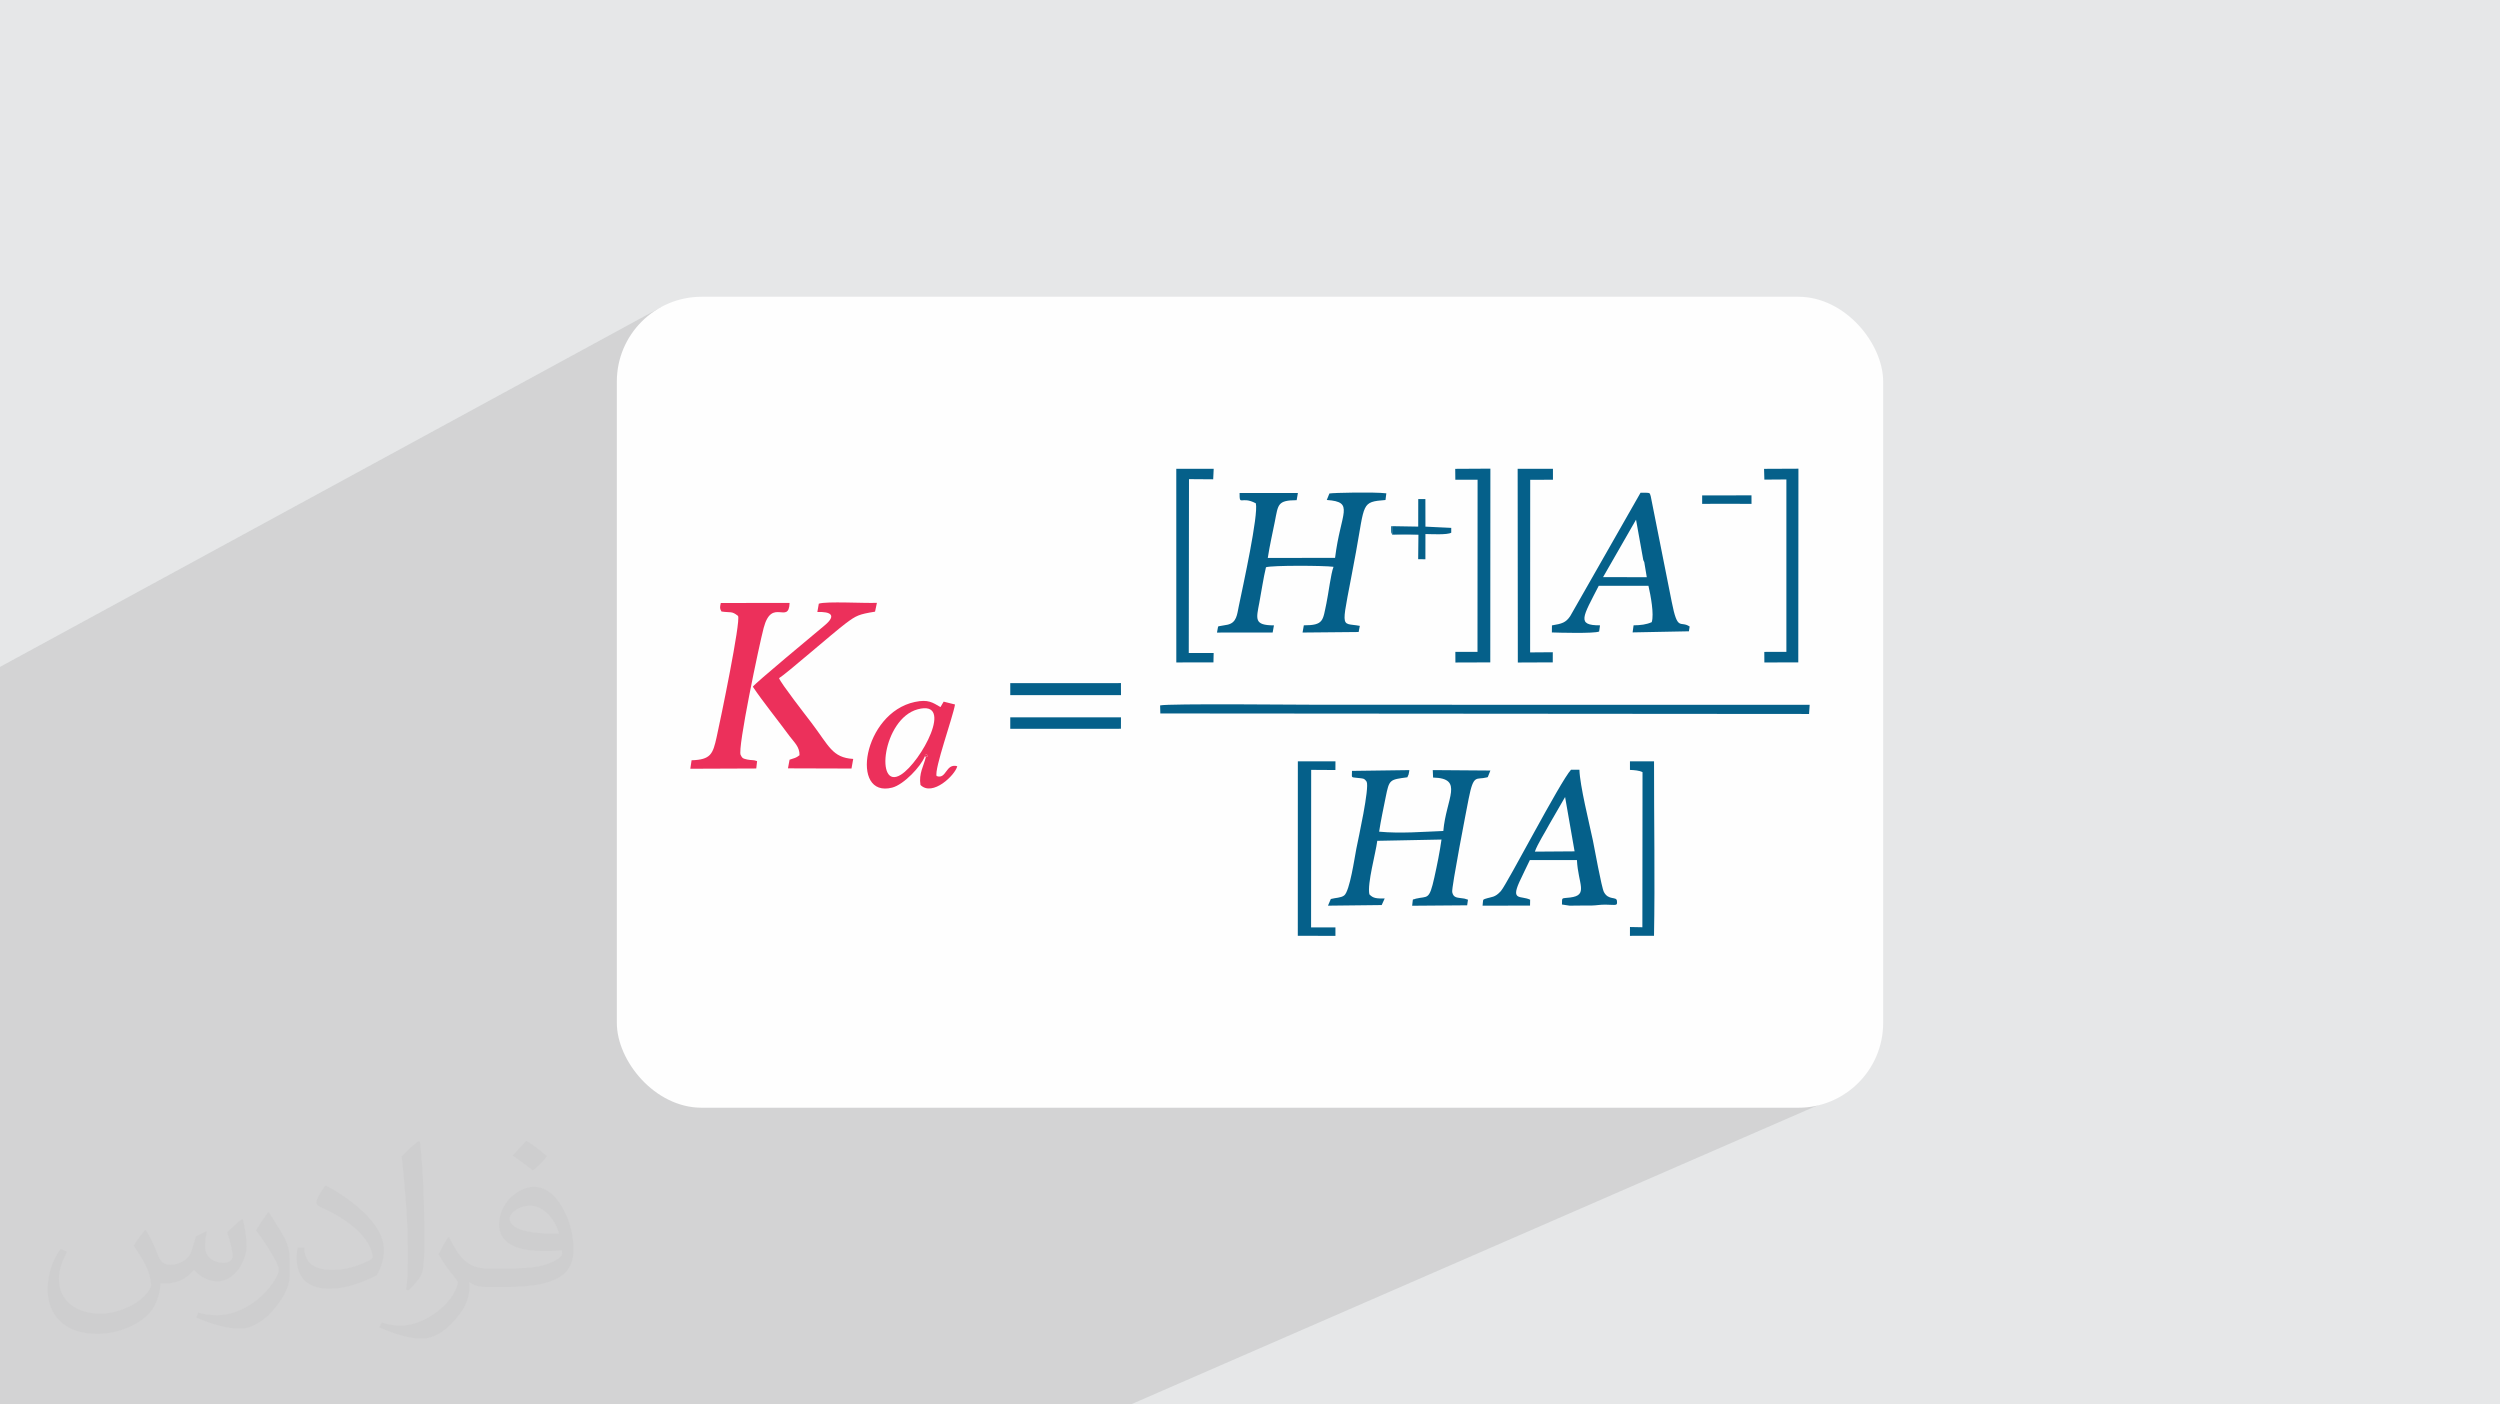 <?xml version="1.0" encoding="UTF-8"?>
<!DOCTYPE svg PUBLIC "-//W3C//DTD SVG 1.0//EN" "http://www.w3.org/TR/2001/REC-SVG-20010904/DTD/svg10.dtd">
<!-- Creator: CorelDRAW -->
<svg xmlns="http://www.w3.org/2000/svg" xml:space="preserve" width="94.192mm" height="52.917mm" version="1.0" style="shape-rendering:geometricPrecision; text-rendering:geometricPrecision; image-rendering:optimizeQuality; fill-rule:evenodd; clip-rule:evenodd"
viewBox="0 0 9404.92 5283.66"
 xmlns:xlink="http://www.w3.org/1999/xlink"
 xmlns:xodm="http://www.corel.com/coreldraw/odm/2003">
 <defs>
  <style type="text/css">
   <![CDATA[
    .fil3 {fill:#FEFEFE}
    .fil4 {fill:#05608A}
    .fil5 {fill:#EC305B}
    .fil2 {fill:#373435;fill-opacity:0.031}
    .fil1 {fill:#2B2A29;fill-opacity:0.102}
    .fil0 {fill:#E6E7E8}
   ]]>
  </style>
 </defs>
 <g id="Layer_x0020_1">
  <polygon class="fil0" points="-0,0 9404.92,0 9404.92,5283.66 -0,5283.66 "/>
  <polygon class="fil1" points="5938.6,2942.31 6944.28,4111.99 4253.57,5283.66 -0,5283.66 -0,2508.81 2487.98,1154.97 "/>
  <path class="fil2" d="M548.54 4627.69c17.95,27.21 29.6,53.36 40.96,82.43 8.45,16.91 12.93,48.09 52.57,48.09 11.61,0 28.28,-3.42 43.06,-11.61 16.63,-8.73 29.32,-21.94 35.94,-42l15.85 -53.36 38.57 -19.02 2.64 2.64c-5.27,20.09 -6.59,39.36 -6.59,54.43 0,44.63 38.57,61.56 69.22,61.56 17.95,0 34.09,-8.73 34.09,-25.11 0,-21.13 -8.98,-57.06 -20.62,-89.29 17.95,-17.95 35.94,-35.94 56.53,-50.47l3.17 1.6c8.98,38.04 14,75.56 14,100.66 0,24.57 -10.83,51.79 -19.81,69.49 -18.49,34.87 -51.25,62.62 -90.87,62.62 -30.1,0 -63.65,-15.07 -86.66,-43.06l-1.32 0c-21.66,26.96 -55.22,51.25 -108.86,51.25l-16.63 0c-2.64,35.41 -10.29,60.49 -21.94,82.95 -31.95,62.34 -126.81,106.47 -216.1,106.47 -124.17,0 -186.51,-71.59 -186.51,-166.96 0,-58.91 19.27,-113.6 48.88,-152.42l24.29 10.04c-18.49,35.41 -30.91,68.68 -30.91,101.45 0,89.29 72.66,131.83 156.4,131.83 77.68,0 173.83,-49.41 191.28,-106.72 -6.59,-62.62 -30.1,-91.93 -66.04,-148.99 10.83,-19.02 24.83,-38.04 42.28,-58.38l3.17 0 0 0 0 0 -0.02 -0.09zm1432.13 -336.04c26.15,16.39 51.79,35.66 76.87,57.85 -14,19.81 -31.45,37.79 -53.11,53.64 -25.11,-20.34 -50.19,-37.79 -75.84,-56.27 17.42,-19.55 34.62,-38.29 52.04,-55.22l0 0 0 0 0 0 0 0 0 0 0.03 0zm13.47 244.11c-42.28,0 -76.87,27.75 -76.87,48.34 0,44.13 84.53,57.85 185.72,57.31 -12.68,-51.79 -57.06,-105.68 -108.86,-105.68l0.01 0.03zm-94.86 236.19c54.96,0 103.04,-1.6 139.74,-10.83 40.96,-10.29 75.56,-30.91 75.56,-45.17 0,-3.7 0,-8.19 -1.32,-11.89 -22.98,2.11 -49.41,2.11 -72.38,2.11 -74.49,0 -131.55,-16.91 -154.02,-58.66 -5.55,-11.61 -9.51,-24.57 -9.51,-39.36 0,-40.43 17.42,-79.79 48.09,-107 25.61,-22.45 53.89,-36.44 82.67,-36.44 52.04,0 93.51,41.75 122.57,107.54 15.85,35.94 26.68,77.4 26.68,129.72 0,34.87 -9.51,64.19 -31.17,85.85 -40.43,39.11 -114.92,53.89 -229.04,53.89l-51.79 0 0 0 -13.47 0c-28.28,0 -48.62,-5.02 -64.72,-17.42l-2.64 0c0.79,6.59 1.32,12.93 1.32,19.02 0,25.61 -8.45,58.38 -25.61,84.53 -50.72,75.3 -105.68,108.04 -153.24,108.04 -48.09,0 -107,-18.49 -160.11,-42.54l9.51 -18.49c17.17,7.13 40.96,11.89 73.7,11.89 85.85,0 198.66,-82.43 212.66,-163 -3.17,-6.59 -8.98,-15.32 -17.17,-24.57 -25.11,-29.85 -40.96,-54.68 -55.75,-80.83 12.68,-25.11 24.29,-45.17 35.13,-63.4l4.49 -0.53c36.72,74.77 69.99,117.55 144.23,117.55l11.61 0 0 0 53.89 0 0 0 0 0 0 0 0 0 0 0 0.09 0.01zm-371.98 79c6.34,-34.34 6.87,-72.91 6.87,-108.86l0 -53.36c0,-99.6 -12.68,-244.36 -22.98,-338.68 17.95,-19.27 43.06,-42 62.87,-57.31l5.81 1.6c13.47,118.62 16.63,256 16.63,383.06 0,33.3 -1.32,65.79 -4.49,89.55 -1.85,30.1 -19.27,52.83 -56.53,87.7l-8.19 -3.7zm-382.8 -157.19c1.85,46.77 24.83,83.49 105.15,83.49 49.93,0 92.19,-12.93 138.96,-35.13 8.45,-3.7 12.93,-8.73 12.93,-12.93 0,-29.32 -22.45,-68.15 -60.23,-103.55 -36.72,-33.3 -85.34,-62.62 -130.76,-82.18 -15.6,-6.59 -20.62,-13.47 -20.62,-20.09 0,-13.47 17.95,-41.75 32.77,-62.09l5.02 -0.53c52.04,27.21 110.17,67.64 153.24,112.53 39.11,41.47 63.4,83.49 63.4,129.19 0,33.81 -10.29,65.51 -26.96,95.11 -57.06,28.79 -117.83,50.72 -178.06,50.72 -73.17,0 -123.1,-34.34 -123.1,-114.92 0,-8.73 0,-22.19 3.17,-39.64l25.11 0 0 0 0 0 0 0 0 0 0 0 -0.02 0zm-132.37 -132.9l45.45 73.45c16.63,27.21 32.23,56.81 32.23,103.55l0 59.7c0,48.34 -30.91,100.13 -80.83,151.38 -39.11,34.62 -73.7,49.41 -105.68,49.41 -47.55,0 -101.98,-14.79 -164.85,-41.75l7.13 -18.49c19.81,5.27 42.79,9.77 71.06,9.77 90.36,-0.53 182.8,-66.57 225.08,-147.15 5.02,-9.26 6.87,-17.95 6.87,-24.04 0,-9.26 -5.02,-19.55 -8.98,-28.79 -22.98,-43.31 -48.62,-82.95 -76.87,-119.68 14.79,-23.25 29.6,-45.7 45.7,-67.9l3.7 0.53 0 0 0 0 0 0 0 0 0 0 -0.02 0.01z"/>
  <rect class="fil3" x="2320.52" y="1116.42" width="4763.88" height="3050.81" rx="319.01" ry="319.01"/>
  <g id="_1491199375584">
   <path class="fil4" d="M4724.4 1893.49c10.54,43.43 -48.64,312.15 -63.99,386.41 -6.69,32.35 -8.07,62.7 -42.65,70.26l-31.74 5.58c-0.91,0.26 -2.49,0.7 -3.61,1.31l-4.15 22.64 209.42 -0.22 4.87 -26.86c-75.76,-0.17 -66.66,-23.66 -54.92,-86.05 8.05,-42.74 15.12,-91.75 24.92,-132.58 21.52,-7.55 220.49,-6.59 254.09,-1.66 -10.26,26.36 -19.19,102.46 -26.76,137.63 -13.78,63.96 -9.2,82.58 -84.97,82.5l-4.75 27.13 210.98 -1.98 4.45 -23.13c-78.07,-14.64 -70.11,27.71 -14.61,-276.87 33.87,-185.88 19.55,-189.25 111.17,-196.62l3.17 -25.1c-45.21,-5.62 -203,-2.1 -214.19,0.6l-9.85 24.43c107.1,7.49 52.2,46.1 31.17,217.79l-253.11 0.22c6.69,-44.54 17.92,-93.17 26.46,-136.35 12.88,-65.14 9.7,-80.32 82.15,-80.93l4.67 -27.02 -219.39 -0.03c-0.2,51.85 5.12,9.25 61.16,38.9z"/>
   <path class="fil4" d="M5297.39 2917.13c7.44,-21 -3.69,14.29 2.29,-6.91 1.12,-3.95 1.55,-8.4 2.27,-13.11l-215.78 2.94c-0.09,28.24 -5.74,23.02 22.86,26.62 17.91,2.27 22.63,-0.03 32.26,14.13 11.13,23.09 -30.95,212.33 -38.79,252.05 -6.68,33.88 -24.62,159.66 -45.78,175.83 -12.29,9.39 -32.03,8.38 -50.19,13.32l-10.75 25.11 202.12 -2.31 11.24 -24.72c-28.75,-0.08 -42.8,0.46 -57.54,-15.59 -8.93,-39.07 24.04,-155.54 29.65,-201.36l241.62 -4.81c-6.69,47.93 -16.51,95.66 -26.82,142.32 -19.54,88.44 -25.16,69.34 -69.39,80.08l-7.61 2.48c-0.7,-1.13 -2.57,0.79 -3.94,1.4l-2.66 22.78 206.96 -1.64 3.06 -21.11 -11.38 -3.57c-12.89,-2.92 5.48,0.84 -8.21,-1.43 -19.53,-3.25 -35.19,-0.8 -39.69,-23.52 -3.24,-16.28 54.61,-314.58 61.96,-351.76 18.74,-94.8 27.88,-69.18 68.33,-79.8 1.15,-0.3 2.52,-0.77 3.52,-1.1l9.78 -24.75 -216.74 -1.63 1.16 28.05c117.76,2.93 49.02,78.05 38.52,200.97 -75.36,2.92 -160.63,10.18 -241.49,2.63 5.88,-39.46 16.29,-88.54 24.49,-129.12 13.67,-67.61 14.31,-66.4 81.73,-75.49l2.99 -6.97z"/>
   <path class="fil4" d="M4365.14 2684.01l2440.52 1.92 2.29 -34.62 -1834.94 -0.01c-77.28,-0.01 -577.73,-5.18 -608.7,2.47l0.84 30.24z"/>
   <path class="fil4" d="M6181.96 2106.72l3.7 7.87 9.49 56.77 -164.48 -0.2 124.03 -216.16 27.26 151.72zm-343.6 245.95l-0.25 26.53c21.62,0.88 159.63,4.76 177.8,-3.47l3.3 -23.27c-90.08,0.55 -64.13,-32.34 -4.75,-148.81l186.95 0.17c8.38,36.22 21.79,107.23 12.33,136.69 -19.66,8.89 -41.97,11.74 -68.29,11.93l-3.61 26.58 211.72 -4.11 2.92 -17.91c-35.57,-24.06 -45.06,21.74 -67.61,-93.49l-78.81 -396.48c-5.32,-14.32 1.82,-13.29 -38.4,-13.4l-264.62 464.31c-16.52,24.37 -30.94,28.52 -68.67,34.75z"/>
   <path class="fil5" d="M3080.32 2271.05l-5.5 31.37c50.21,-2.04 73.19,11.91 28.28,49.58 -46.35,38.87 -262.34,217.98 -270.93,231.39 35.4,53.26 96.26,128.73 138.88,186.85 15.1,20.59 37.84,39.29 36.69,70.91 -15.05,11.58 -17.79,9.88 -37.4,16.83l-6.06 32.52 239.03 0.73 6.44 -36.16c-78.9,-4.71 -91.1,-48.94 -156.63,-135.36 -19.03,-25.09 -116.81,-150.58 -122.32,-168.54 24.48,-14.02 203.66,-170.7 251.1,-206.24 40.27,-30.17 49.66,-33.98 109.99,-43.9l7.04 -33.2c-46.13,2.18 -190.34,-6.58 -218.6,3.21z"/>
   <path class="fil5" d="M2714.15 2300.43c34.52,5.39 38.48,-2.99 62.33,16.92 10.92,18.92 -66.01,390.59 -80.6,455.99 -14.05,62.99 -21.73,84.68 -94.19,86.78l-4.71 31.89 248.07 -0.97 3.09 -27.73c-14.57,-5.65 -20.12,-2.43 -36.83,-5.93 -18.1,-3.78 -19.13,-6.16 -24.95,-17.18 -12.83,-22.5 69.64,-414.01 86.58,-478.18 30.54,-115.69 94.43,-10.55 97.54,-93.81l-258.87 0.22c-4.08,18.06 -3.69,21.13 2.55,31.99z"/>
   <path class="fil4" d="M5774.09 3203.84c9.96,-28.7 39.88,-75.06 55.01,-103.83l58.74 -101.7 35.71 204.45 -149.45 1.08zm-17.78 180.8c-34.26,-16.44 -73.25,5.56 -40.33,-67.05 12.68,-27.97 26.58,-54.97 39.35,-82.16l177.03 0.08c4.5,90.88 44.46,132.31 -25.7,140.93 -34.71,4.26 -29.59,-2.13 -30.61,26.3l29.27 4.46c8.84,0.06 18.39,-0.39 27.36,-0.46 18.06,-0.14 36.49,0.25 54.48,-0.13 20.38,-0.42 32.46,-3.79 54.12,-3.3 41.02,0.91 43.35,4.98 41.57,-14.15 -1.68,-17.9 -31.76,-0.67 -48.95,-33.35 -9.14,-17.38 -35.89,-167.22 -41.47,-193.85 -13.59,-64.88 -49.04,-206.69 -50.73,-266.16l-31.64 -0.02c-39.66,42.35 -240.24,429.76 -263.6,456.05 -22.95,25.8 -33.8,20.96 -60.5,29.99 -8.64,2.93 -6.06,3.82 -8.6,25.32l178.54 -0.36 0.42 -22.16z"/>
   <path class="fil5" d="M3452.42 2668.35c139.56,-37.76 13.09,198.22 -63.18,246.06 -98.27,61.64 -69.6,-210.12 63.18,-246.06zm26.42 177.74c5.87,-8.02 -7.65,-2.51 8.47,-8.38 4.11,18.31 2.26,3.82 -3.94,8.99 -7.82,33.41 -27.61,63.41 -20.61,106.22 45.37,45.54 131.08,-37.63 138.44,-70.48 -44.14,-12 -39.84,50.78 -77.68,37.03 -9.69,-25.36 61.25,-221.2 69.22,-269.21l-42.74 -10.68 -11.97 20.44c-29.78,-17.12 -45.65,-30.1 -96.61,-19.24 -194.51,41.43 -245.26,362.81 -85.33,322.26 44.09,-11.18 108.71,-80.17 122.76,-116.94z"/>
   <polygon class="fil4" points="5474.93,1804.8 5558.64,1804.79 5558.3,2452.22 5474.99,2452.18 5475.19,2492.32 5606.38,2491.87 5606.78,1763.02 5474.49,1763.77 "/>
   <polygon class="fil4" points="4425.24,2492.09 4564.96,2491.82 4565.72,2456.65 4472.11,2456.64 4472.97,1802.48 4563.98,1803.12 4565.88,1763.67 4425.12,1763.68 "/>
   <polygon class="fil4" points="5710.01,2492.35 5841.46,2491.79 5841.54,2453.66 5756.27,2454.31 5756.6,1804.96 5842.18,1804.8 5842.15,1763.53 5709.37,1763.65 "/>
   <polygon class="fil4" points="6637.5,1804.31 6720.33,1803.7 6720.31,2452.28 6637.24,2452.42 6637.49,2492.17 6765.07,2491.85 6765.62,1763.19 6636.34,1763.78 "/>
   <polygon class="fil4" points="4932.58,2896.2 5023.78,2896.78 5023.95,2864.04 4882.46,2864.07 4882.29,3520.49 5023.87,3520.64 5023.85,3488.81 4932.22,3488.75 4932.25,3484.23 "/>
   <path class="fil4" d="M6131.77 3520.57l90.56 -0.13c3.87,-205.33 -0.23,-446.25 0.11,-656.42l-90.6 -0.05 0.01 32.41c16.82,0.76 34.67,1.89 47.26,8.42l-0.58 583.49 -46.66 -0.9 -0.1 33.18z"/>
   <polygon class="fil4" points="3800.56,2615.1 4217.17,2615.09 4216.99,2583.4 4217.04,2569.75 4198.92,2569.82 3800.55,2569.82 "/>
   <polygon class="fil4" points="3800.56,2741.84 4216.91,2741.59 4217.05,2698.58 3800.56,2698.61 "/>
   <path class="fil4" d="M5237.18 1979.43l0.22 29.28 98.69 2.91 -0.99 92.14 27.2 0.09 0.12 -94.86c21.1,0.17 81.85,3.94 97.09,-5.01l0.01 -18.1 -97.07 -4.7 -0.21 -103.82 -26.84 0.11 -0.15 103.65 -98.07 -1.68z"/>
   <polygon class="fil4" points="6403.47,1895.65 6439.67,1895.35 6566.42,1895.4 6589.12,1895.66 6589.03,1863.52 6403.46,1863.61 "/>
   <path class="fil4" d="M5336.09 2011.61l-98.69 -2.91 -0.22 -29.28c-1.56,3.63 -4.31,-10.35 -3.65,15.19 0.35,13.6 0.4,6.47 3.77,16.62l98.79 0.37z"/>
   <path class="fil5" d="M3478.84 2846.09l4.52 0.61c6.2,-5.16 8.06,9.33 3.94,-8.99 -16.12,5.87 -2.6,0.36 -8.47,8.38z"/>
   <polygon class="fil4" points="6185.67,2114.59 6181.96,2106.72 "/>
  </g>
 </g>
</svg>
